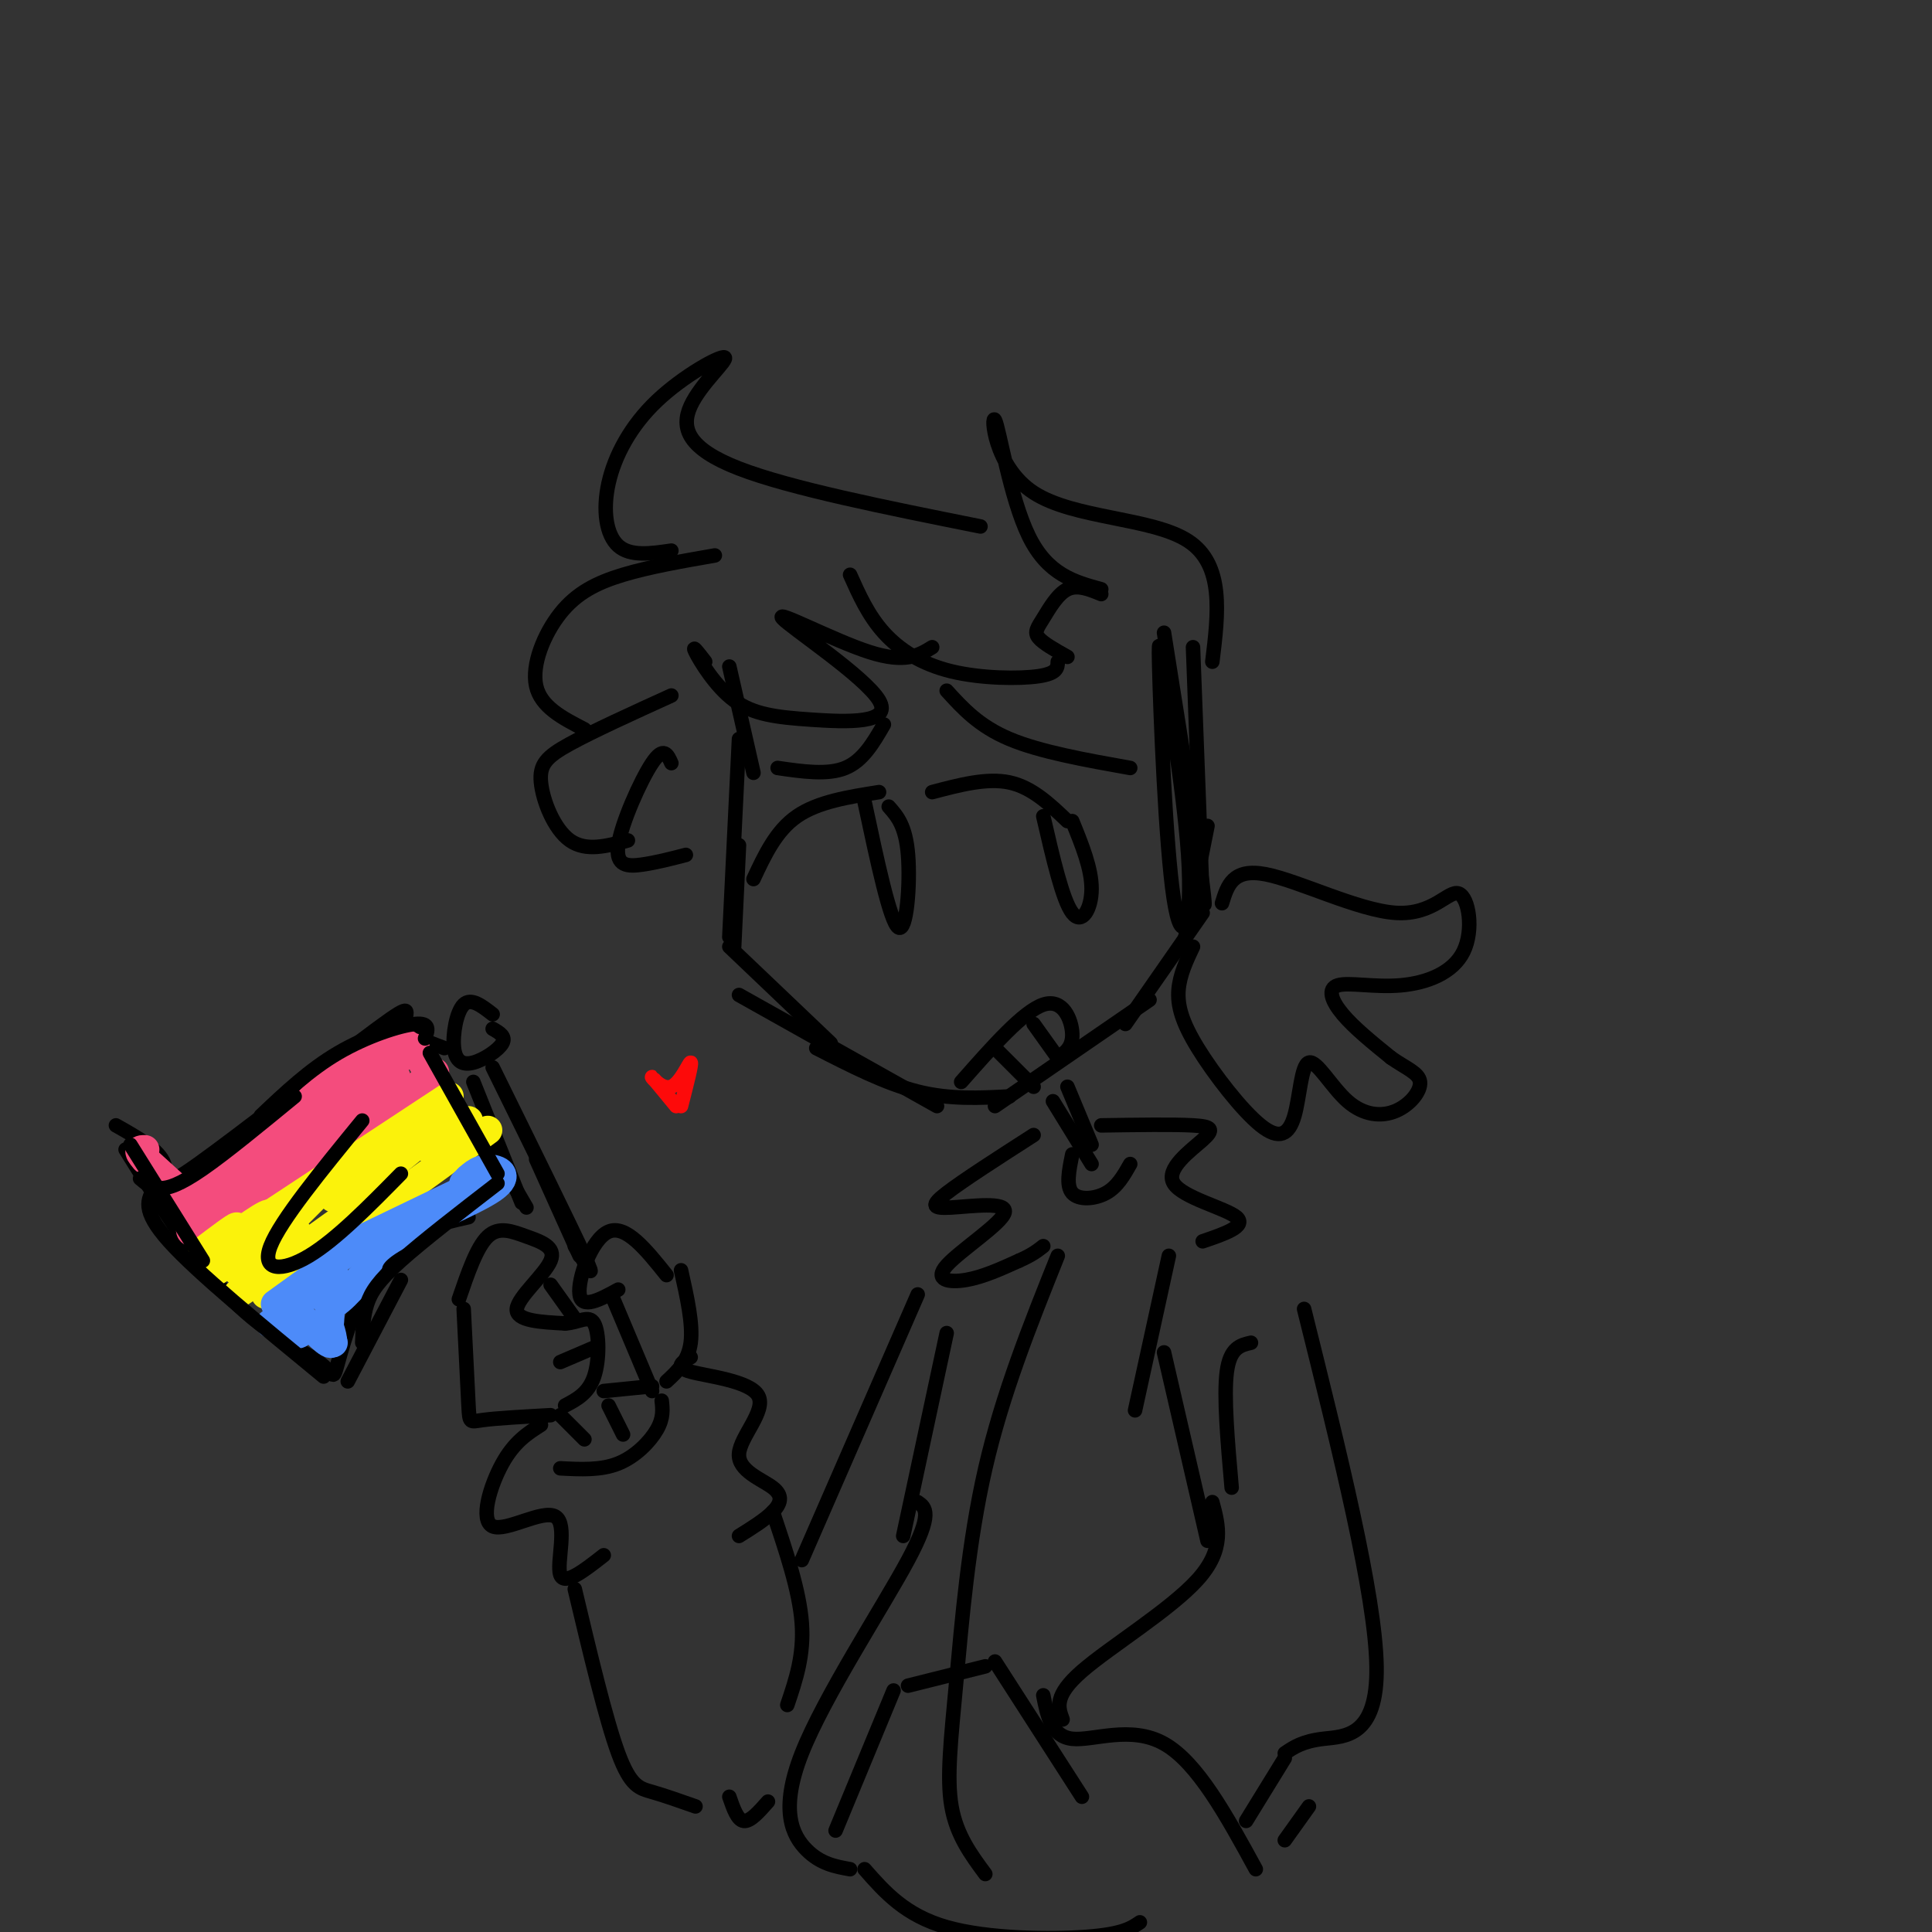 <svg viewBox='0 0 400 400' version='1.1' xmlns='http://www.w3.org/2000/svg' xmlns:xlink='http://www.w3.org/1999/xlink'><rect x="0" y="0" width="400" height="400" fill="#333333" stroke="none"/><g fill='none' stroke='rgb(0,0,0)' stroke-width='3' stroke-linecap='round' stroke-linejoin='round'><path d='M151,138c0.000,0.000 5.000,22.000 5,22'/><path d='M153,153c0.000,0.000 -2.000,41.000 -2,41'/><path d='M153,175c0.000,0.000 -1.000,21.000 -1,21'/><path d='M151,196c0.000,0.000 21.000,20.000 21,20'/><path d='M153,206c0.000,0.000 41.000,23.000 41,23'/><path d='M169,217c7.167,3.667 14.333,7.333 21,9c6.667,1.667 12.833,1.333 19,1'/><path d='M206,229c0.000,0.000 32.000,-22.000 32,-22'/><path d='M233,212c0.000,0.000 16.000,-23.000 16,-23'/><path d='M245,196c0.000,0.000 5.000,-25.000 5,-25'/><path d='M249,187c0.000,0.000 -2.000,-53.000 -2,-53'/><path d='M241,145c-0.616,-8.280 -1.233,-16.560 -1,-7c0.233,9.560 1.314,36.959 3,48c1.686,11.041 3.977,5.724 3,-9c-0.977,-14.724 -5.221,-38.854 -5,-37c0.221,1.854 4.906,29.691 7,41c2.094,11.309 1.598,6.088 0,-5c-1.598,-11.088 -4.299,-28.044 -7,-45'/><path d='M251,137c1.236,-10.062 2.472,-20.124 -5,-25c-7.472,-4.876 -23.652,-4.565 -32,-10c-8.348,-5.435 -8.863,-16.617 -8,-15c0.863,1.617 3.104,16.033 7,24c3.896,7.967 9.448,9.483 15,11'/><path d='M228,123c-2.458,-1.006 -4.917,-2.012 -7,-1c-2.083,1.012 -3.792,4.042 -5,6c-1.208,1.958 -1.917,2.845 -1,4c0.917,1.155 3.458,2.577 6,4'/><path d='M203,109c-19.695,-3.947 -39.391,-7.893 -50,-12c-10.609,-4.107 -12.132,-8.374 -10,-13c2.132,-4.626 7.919,-9.610 7,-10c-0.919,-0.390 -8.545,3.813 -14,9c-5.455,5.187 -8.738,11.358 -10,17c-1.262,5.642 -0.503,10.755 2,13c2.503,2.245 6.752,1.623 11,1'/><path d='M148,115c-6.768,1.179 -13.536,2.357 -19,4c-5.464,1.643 -9.625,3.750 -13,8c-3.375,4.250 -5.964,10.643 -5,15c0.964,4.357 5.482,6.679 10,9'/><path d='M139,144c-8.089,3.679 -16.179,7.357 -21,10c-4.821,2.643 -6.375,4.250 -6,8c0.375,3.750 2.679,9.643 6,12c3.321,2.357 7.661,1.179 12,0'/><path d='M139,158c-0.804,-1.792 -1.607,-3.583 -4,0c-2.393,3.583 -6.375,12.542 -7,17c-0.625,4.458 2.107,4.417 5,4c2.893,-0.417 5.946,-1.208 9,-2'/><path d='M146,137c-1.432,-1.865 -2.864,-3.730 -2,-2c0.864,1.730 4.023,7.055 8,10c3.977,2.945 8.770,3.510 16,4c7.230,0.490 16.897,0.905 14,-4c-2.897,-4.905 -18.357,-15.128 -20,-17c-1.643,-1.872 10.531,4.608 18,7c7.469,2.392 10.235,0.696 13,-1'/><path d='M176,119c1.887,4.214 3.774,8.429 7,12c3.226,3.571 7.792,6.500 14,8c6.208,1.500 14.060,1.571 18,1c3.940,-0.571 3.970,-1.786 4,-3'/><path d='M253,187c1.112,-3.645 2.223,-7.290 9,-6c6.777,1.290 19.219,7.515 27,8c7.781,0.485 10.901,-4.769 13,-4c2.099,0.769 3.176,7.560 1,12c-2.176,4.440 -7.604,6.530 -13,7c-5.396,0.470 -10.761,-0.681 -13,0c-2.239,0.681 -1.354,3.195 1,6c2.354,2.805 6.177,5.903 10,9'/><path d='M288,219c3.079,2.174 5.778,3.109 6,5c0.222,1.891 -2.032,4.737 -5,6c-2.968,1.263 -6.650,0.943 -10,-2c-3.350,-2.943 -6.368,-8.510 -8,-8c-1.632,0.510 -1.879,7.098 -3,11c-1.121,3.902 -3.115,5.118 -7,2c-3.885,-3.118 -9.661,-10.570 -13,-16c-3.339,-5.430 -4.240,-8.837 -4,-12c0.240,-3.163 1.620,-6.081 3,-9'/><path d='M156,182c2.333,-5.000 4.667,-10.000 9,-13c4.333,-3.000 10.667,-4.000 17,-5'/><path d='M179,166c2.644,12.422 5.289,24.844 7,26c1.711,1.156 2.489,-8.956 2,-15c-0.489,-6.044 -2.244,-8.022 -4,-10'/><path d='M161,159c5.167,0.750 10.333,1.500 14,0c3.667,-1.500 5.833,-5.250 8,-9'/><path d='M193,164c5.667,-1.500 11.333,-3.000 16,-2c4.667,1.000 8.333,4.500 12,8'/><path d='M216,169c2.000,8.689 4.000,17.378 6,20c2.000,2.622 4.000,-0.822 4,-5c0.000,-4.178 -2.000,-9.089 -4,-14'/><path d='M234,159c-9.333,-1.667 -18.667,-3.333 -25,-6c-6.333,-2.667 -9.667,-6.333 -13,-10'/><path d='M199,224c6.444,-7.311 12.889,-14.622 17,-16c4.111,-1.378 5.889,3.178 6,6c0.111,2.822 -1.444,3.911 -3,5'/><path d='M206,217c0.000,0.000 8.000,8.000 8,8'/><path d='M214,212c0.000,0.000 5.000,7.000 5,7'/><path d='M218,228c0.000,0.000 8.000,13.000 8,13'/><path d='M221,225c0.000,0.000 5.000,12.000 5,12'/><path d='M228,233c7.507,-0.115 15.014,-0.230 19,0c3.986,0.230 4.450,0.804 2,3c-2.450,2.196 -7.813,6.014 -6,9c1.813,2.986 10.804,5.139 13,7c2.196,1.861 -2.402,3.431 -7,5'/><path d='M234,241c-1.333,2.356 -2.667,4.711 -5,6c-2.333,1.289 -5.667,1.511 -7,0c-1.333,-1.511 -0.667,-4.756 0,-8'/><path d='M214,235c-7.286,4.681 -14.572,9.362 -18,12c-3.428,2.638 -2.999,3.232 1,3c3.999,-0.232 11.567,-1.289 11,1c-0.567,2.289 -9.268,7.924 -12,11c-2.732,3.076 0.505,3.593 4,3c3.495,-0.593 7.247,-2.297 11,-4'/><path d='M211,261c2.667,-1.167 3.833,-2.083 5,-3'/><path d='M138,264c-4.222,-5.267 -8.444,-10.533 -12,-9c-3.556,1.533 -6.444,9.867 -6,13c0.444,3.133 4.222,1.067 8,-1'/><path d='M95,269c1.853,-5.418 3.707,-10.836 6,-13c2.293,-2.164 5.027,-1.075 8,0c2.973,1.075 6.185,2.136 5,5c-1.185,2.864 -6.767,7.533 -7,10c-0.233,2.467 4.884,2.734 10,3'/><path d='M117,274c2.833,-0.119 4.917,-1.917 6,0c1.083,1.917 1.167,7.548 0,11c-1.167,3.452 -3.583,4.726 -6,6'/><path d='M96,271c0.400,8.089 0.800,16.178 1,20c0.200,3.822 0.200,3.378 3,3c2.800,-0.378 8.400,-0.689 14,-1'/><path d='M116,282c0.000,0.000 7.000,-3.000 7,-3'/><path d='M120,260c0.000,0.000 -9.000,-20.000 -9,-20'/><path d='M119,258c2.417,4.083 4.833,8.167 2,2c-2.833,-6.167 -10.917,-22.583 -19,-39'/><path d='M98,224c0.000,0.000 10.000,25.000 10,25'/><path d='M102,238c0.000,0.000 7.000,12.000 7,12'/><path d='M114,266c0.000,0.000 5.000,7.000 5,7'/><path d='M127,269c0.000,0.000 8.000,19.000 8,19'/><path d='M135,287c0.000,0.000 -10.000,1.000 -10,1'/><path d='M102,210c-2.239,-1.746 -4.478,-3.493 -6,-2c-1.522,1.493 -2.325,6.225 -2,9c0.325,2.775 1.780,3.593 4,3c2.220,-0.593 5.206,-2.598 6,-4c0.794,-1.402 -0.603,-2.201 -2,-3'/><path d='M92,217c-3.783,-1.391 -7.566,-2.781 -8,-5c-0.434,-2.219 2.482,-5.265 -6,1c-8.482,6.265 -28.360,21.841 -37,28c-8.640,6.159 -6.040,2.903 -7,0c-0.960,-2.903 -5.480,-5.451 -10,-8'/><path d='M26,238c7.338,11.783 14.676,23.566 22,31c7.324,7.434 14.633,10.518 18,13c3.367,2.482 2.791,4.360 4,0c1.209,-4.360 4.203,-14.960 9,-21c4.797,-6.040 11.399,-7.520 18,-9'/><path d='M116,293c0.000,0.000 5.000,5.000 5,5'/><path d='M126,291c0.000,0.000 3.000,6.000 3,6'/><path d='M112,295c-2.754,1.746 -5.509,3.493 -8,8c-2.491,4.507 -4.719,11.775 -2,13c2.719,1.225 10.386,-3.593 13,-2c2.614,1.593 0.175,9.598 1,12c0.825,2.402 4.912,-0.799 9,-4'/><path d='M116,304c4.200,0.222 8.400,0.444 12,-1c3.600,-1.444 6.600,-4.556 8,-7c1.400,-2.444 1.200,-4.222 1,-6'/><path d='M143,281c-1.761,1.018 -3.521,2.035 0,3c3.521,0.965 12.325,1.877 14,5c1.675,3.123 -3.778,8.456 -4,12c-0.222,3.544 4.786,5.300 7,7c2.214,1.700 1.632,3.343 0,5c-1.632,1.657 -4.316,3.329 -7,5'/><path d='M141,263c1.250,5.583 2.500,11.167 2,15c-0.500,3.833 -2.750,5.917 -5,8'/><path d='M196,276c0.000,0.000 -9.000,42.000 -9,42'/><path d='M190,311c1.619,1.119 3.238,2.238 -2,12c-5.238,9.762 -17.333,28.167 -22,40c-4.667,11.833 -1.905,17.095 1,20c2.905,2.905 5.952,3.452 9,4'/><path d='M259,278c-2.167,0.500 -4.333,1.000 -5,6c-0.667,5.000 0.167,14.500 1,24'/><path d='M270,271c7.378,29.644 14.756,59.289 15,74c0.244,14.711 -6.644,14.489 -11,15c-4.356,0.511 -6.178,1.756 -8,3'/><path d='M251,311c1.311,4.867 2.622,9.733 -3,16c-5.622,6.267 -18.178,13.933 -24,19c-5.822,5.067 -4.911,7.533 -4,10'/><path d='M216,351c0.844,4.267 1.689,8.533 6,9c4.311,0.467 12.089,-2.867 19,1c6.911,3.867 12.956,14.933 19,26'/><path d='M266,364c0.000,0.000 -8.000,13.000 -8,13'/><path d='M271,374c0.000,0.000 -5.000,7.000 -5,7'/><path d='M242,260c0.000,0.000 -7.000,32.000 -7,32'/><path d='M241,280c0.000,0.000 9.000,39.000 9,39'/><path d='M160,313c2.750,8.167 5.500,16.333 6,23c0.500,6.667 -1.250,11.833 -3,17'/><path d='M119,329c3.222,13.533 6.444,27.067 9,34c2.556,6.933 4.444,7.267 7,8c2.556,0.733 5.778,1.867 9,3'/><path d='M151,372c0.833,2.417 1.667,4.833 3,5c1.333,0.167 3.167,-1.917 5,-4'/><path d='M166,323c0.000,0.000 24.000,-55.000 24,-55'/><path d='M179,387c4.200,4.778 8.400,9.556 17,12c8.600,2.444 21.600,2.556 29,2c7.400,-0.556 9.200,-1.778 11,-3'/><path d='M185,350c0.000,0.000 -12.000,29.000 -12,29'/><path d='M188,349c0.000,0.000 16.000,-4.000 16,-4'/><path d='M206,344c0.000,0.000 18.000,28.000 18,28'/><path d='M219,260c-5.732,14.310 -11.464,28.619 -15,44c-3.536,15.381 -4.875,31.833 -6,44c-1.125,12.167 -2.036,20.048 -1,26c1.036,5.952 4.018,9.976 7,14'/></g>
<g fill='none' stroke='rgb(244,76,125)' stroke-width='6' stroke-linecap='round' stroke-linejoin='round'><path d='M48,251c10.578,-6.467 21.156,-12.933 20,-12c-1.156,0.933 -14.044,9.267 -19,12c-4.956,2.733 -1.978,-0.133 1,-3'/><path d='M50,248c-2.679,0.857 -9.875,4.500 -10,4c-0.125,-0.500 6.821,-5.143 9,-7c2.179,-1.857 -0.411,-0.929 -3,0'/><path d='M46,245c-2.689,0.889 -7.911,3.111 -7,2c0.911,-1.111 7.956,-5.556 15,-10'/><path d='M67,240c0.000,0.000 23.000,-18.000 23,-18'/><path d='M89,223c-2.250,-4.583 -4.500,-9.167 -10,-7c-5.500,2.167 -14.250,11.083 -23,20'/><path d='M56,236c0.833,0.083 14.417,-9.708 14,-9c-0.417,0.708 -14.833,11.917 -17,14c-2.167,2.083 7.917,-4.958 18,-12'/><path d='M66,235c0.000,0.000 13.000,-9.000 13,-9'/><path d='M75,227c0.000,0.000 7.000,-4.000 7,-4'/><path d='M74,226c0.000,0.000 9.000,-7.000 9,-7'/><path d='M76,222c0.000,0.000 10.000,-5.000 10,-5'/><path d='M55,243c0.000,0.000 8.000,-4.000 8,-4'/><path d='M41,250c0.000,0.000 -11.000,-10.000 -11,-10'/><path d='M30,240c-1.833,-2.000 -0.917,-2.000 0,-2'/><path d='M46,250c-2.500,2.333 -5.000,4.667 -6,5c-1.000,0.333 -0.500,-1.333 0,-3'/></g>
<g fill='none' stroke='rgb(251,242,11)' stroke-width='6' stroke-linecap='round' stroke-linejoin='round'><path d='M55,268c11.600,-9.978 23.200,-19.956 21,-19c-2.200,0.956 -18.200,12.844 -24,17c-5.800,4.156 -1.400,0.578 3,-3'/><path d='M55,263c2.691,-2.952 7.917,-8.833 6,-8c-1.917,0.833 -10.978,8.378 -12,8c-1.022,-0.378 5.994,-8.679 7,-11c1.006,-2.321 -3.997,1.340 -9,5'/><path d='M47,257c-0.644,-0.111 2.244,-2.889 2,-3c-0.244,-0.111 -3.622,2.444 -7,5'/><path d='M52,254c0.000,0.000 41.000,-27.000 41,-27'/><path d='M57,266c0.000,0.000 44.000,-32.000 44,-32'/><path d='M71,248c0.000,0.000 15.000,-12.000 15,-12'/><path d='M74,247c0.000,0.000 16.000,-13.000 16,-13'/><path d='M88,234c0.000,0.000 8.000,-2.000 8,-2'/><path d='M89,238c0.000,0.000 8.000,-6.000 8,-6'/><path d='M69,248c0.000,0.000 2.000,-2.000 2,-2'/><path d='M55,254c0.000,0.000 4.000,-2.000 4,-2'/><path d='M45,263c0.000,0.000 3.000,-3.000 3,-3'/><path d='M67,247c-2.083,0.167 -4.167,0.333 -4,0c0.167,-0.333 2.583,-1.167 5,-2'/><path d='M58,255c0.000,0.000 9.000,-9.000 9,-9'/></g>
<g fill='none' stroke='rgb(77,139,249)' stroke-width='6' stroke-linecap='round' stroke-linejoin='round'><path d='M59,269c3.750,4.083 7.500,8.167 9,9c1.500,0.833 0.750,-1.583 0,-4'/><path d='M60,271c0.000,0.000 9.000,7.000 9,7'/><path d='M57,270c0.000,0.000 18.000,-13.000 18,-13'/><path d='M74,257c0.000,0.000 27.000,-13.000 27,-13'/><path d='M97,244c0.000,0.000 3.000,3.000 3,3'/><path d='M96,245c1.440,-1.464 2.881,-2.929 5,-3c2.119,-0.071 4.917,1.250 1,4c-3.917,2.750 -14.548,6.929 -20,10c-5.452,3.071 -5.726,5.036 -6,7'/><path d='M76,263c-2.822,3.314 -6.878,8.098 -8,7c-1.122,-1.098 0.689,-8.078 1,-7c0.311,1.078 -0.878,10.213 -1,12c-0.122,1.787 0.822,-3.775 0,-6c-0.822,-2.225 -3.411,-1.112 -6,0'/><path d='M62,269c-1.857,0.131 -3.500,0.458 -3,2c0.500,1.542 3.143,4.298 3,5c-0.143,0.702 -3.071,-0.649 -6,-2'/></g>
<g fill='none' stroke='rgb(0,0,0)' stroke-width='3' stroke-linecap='round' stroke-linejoin='round'><path d='M27,237c0.000,0.000 15.000,24.000 15,24'/><path d='M32,246c-1.417,2.250 -2.833,4.500 3,11c5.833,6.500 18.917,17.250 32,28'/><path d='M72,286c0.000,0.000 11.000,-21.000 11,-21'/><path d='M75,278c0.089,-2.733 0.178,-5.467 1,-8c0.822,-2.533 2.378,-4.867 7,-9c4.622,-4.133 12.311,-10.067 20,-16'/><path d='M103,243c0.000,0.000 -14.000,-25.000 -14,-25'/><path d='M88,215c0.578,-1.644 1.156,-3.289 -2,-3c-3.156,0.289 -10.044,2.511 -16,6c-5.956,3.489 -10.978,8.244 -16,13'/><path d='M61,227c-7.111,5.844 -14.222,11.689 -19,15c-4.778,3.311 -7.222,4.089 -9,4c-1.778,-0.089 -2.889,-1.044 -4,-2'/><path d='M75,232c-8.489,10.378 -16.978,20.756 -19,26c-2.022,5.244 2.422,5.356 8,2c5.578,-3.356 12.289,-10.178 19,-17'/></g>
<g fill='none' stroke='rgb(253,10,10)' stroke-width='3' stroke-linecap='round' stroke-linejoin='round'><path d='M140,229c-2.435,-2.964 -4.869,-5.929 -5,-6c-0.131,-0.071 2.042,2.750 4,2c1.958,-0.750 3.702,-5.071 4,-5c0.298,0.071 -0.851,4.536 -2,9'/></g>
</svg>